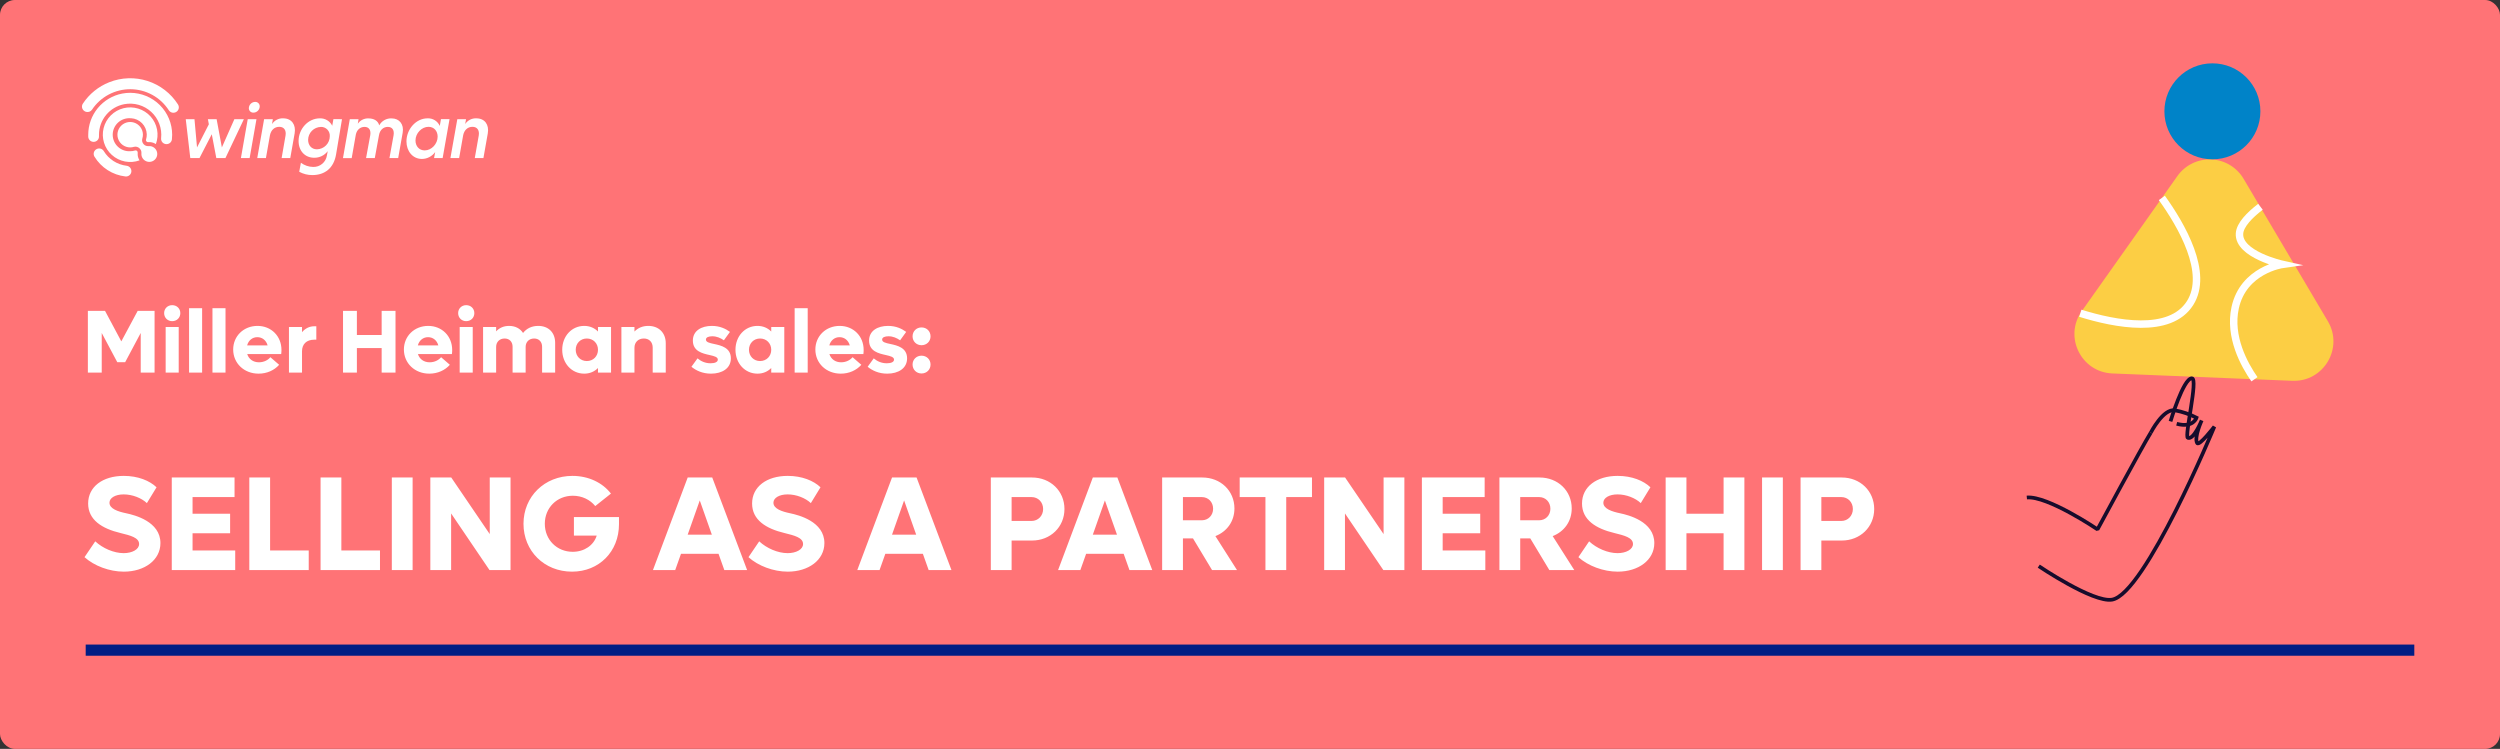 <svg width="671" height="201" viewBox="0 0 671 201" fill="none" xmlns="http://www.w3.org/2000/svg">
<rect x="0" y="0" width="671" height="201" fill="#333333" stroke="none"/>
<rect width="671" height="201" rx="4" fill="#FF7376"/>
<path d="M36.952 83.44L32.56 91.624L28.192 83.44H23.584V100H27.304V89.368L31.48 97.216H33.592L37.768 89.368V100H41.488V83.44H36.952ZM46.214 86.2C47.462 86.2 48.398 85.288 48.398 84.04C48.398 82.816 47.462 81.904 46.214 81.904C44.99 81.904 44.054 82.816 44.054 84.04C44.054 85.288 44.99 86.2 46.214 86.2ZM44.462 100H47.966V87.76H44.462V100ZM50.744 100H54.248V82.72H50.744V100ZM57.025 100H60.529V82.72H57.025V100ZM75.546 93.928C75.546 90.208 72.786 87.472 69.114 87.472C65.394 87.472 62.586 90.208 62.586 93.808C62.586 97.504 65.514 100.288 69.402 100.288C71.658 100.288 73.626 99.376 74.922 97.912L72.57 95.872C71.994 96.592 70.89 97.24 69.498 97.24C67.962 97.24 66.786 96.4 66.354 95.032H75.474C75.522 94.72 75.546 94.264 75.546 93.928ZM69.066 90.496C70.386 90.496 71.442 91.336 71.826 92.704H66.33C66.69 91.36 67.746 90.496 69.066 90.496ZM84.372 87.568C83.052 87.568 81.924 88.144 81.06 89.152V87.76H77.556V100H81.06V94.288C81.06 92.392 82.236 91.168 84.372 91.168H84.9V87.568H84.372ZM102.436 83.44V89.92H95.788V83.44H92.068V100H95.788V93.424H102.436V100H106.156V83.44H102.436ZM121.366 93.928C121.366 90.208 118.606 87.472 114.934 87.472C111.214 87.472 108.406 90.208 108.406 93.808C108.406 97.504 111.334 100.288 115.222 100.288C117.478 100.288 119.446 99.376 120.742 97.912L118.39 95.872C117.814 96.592 116.71 97.24 115.318 97.24C113.782 97.24 112.606 96.4 112.174 95.032H121.294C121.342 94.72 121.366 94.264 121.366 93.928ZM114.886 90.496C116.206 90.496 117.262 91.336 117.646 92.704H112.15C112.51 91.36 113.566 90.496 114.886 90.496ZM125.128 86.2C126.376 86.2 127.312 85.288 127.312 84.04C127.312 82.816 126.376 81.904 125.128 81.904C123.904 81.904 122.968 82.816 122.968 84.04C122.968 85.288 123.904 86.2 125.128 86.2ZM123.376 100H126.88V87.76H123.376V100ZM144.466 87.472C142.762 87.472 141.37 88.12 140.386 89.368C139.618 88.168 138.298 87.472 136.642 87.472C135.226 87.472 134.05 87.976 133.162 88.936V87.76H129.658V100H133.162V93.112C133.162 91.768 134.098 90.856 135.442 90.856C136.738 90.856 137.578 91.744 137.578 93.064V100H141.082V93.112C141.082 91.768 142.018 90.856 143.362 90.856C144.658 90.856 145.498 91.744 145.498 93.064V100H149.002V92.008C149.002 89.272 147.226 87.472 144.466 87.472ZM160.5 87.76V88.984C159.564 88.024 158.292 87.472 156.804 87.472C153.444 87.472 150.9 90.232 150.9 93.88C150.9 97.528 153.444 100.288 156.804 100.288C158.292 100.288 159.564 99.736 160.5 98.776V100H164.004V87.76H160.5ZM157.5 96.904C155.796 96.904 154.524 95.608 154.524 93.88C154.524 92.152 155.796 90.856 157.5 90.856C159.228 90.856 160.5 92.152 160.5 93.88C160.5 95.608 159.228 96.904 157.5 96.904ZM174.007 87.472C172.495 87.472 171.247 88 170.287 88.984V87.76H166.783V100H170.287V93.352C170.287 91.84 171.319 90.856 172.807 90.856C174.247 90.856 175.183 91.816 175.183 93.304V100H178.687V92.128C178.687 89.32 176.815 87.472 174.007 87.472ZM190.837 100.288C193.813 100.288 196.165 98.872 196.165 96.184C196.165 93.328 193.573 92.728 191.653 92.32C190.405 92.056 189.469 91.84 189.469 91.144C189.469 90.52 190.237 90.256 191.173 90.256C192.373 90.256 193.381 90.712 194.293 91.336L195.925 89.08C194.773 88.24 193.213 87.472 191.053 87.472C188.269 87.472 185.965 88.768 185.965 91.408C185.965 94.288 188.533 94.864 190.477 95.296C191.725 95.584 192.661 95.824 192.661 96.52C192.661 97.168 191.869 97.504 190.717 97.504C189.301 97.504 188.149 96.976 187.213 96.184L185.581 98.44C186.781 99.424 188.509 100.288 190.837 100.288ZM207 87.76V88.984C206.064 88.024 204.792 87.472 203.304 87.472C199.944 87.472 197.4 90.232 197.4 93.88C197.4 97.528 199.944 100.288 203.304 100.288C204.792 100.288 206.064 99.736 207 98.776V100H210.504V87.76H207ZM204 96.904C202.296 96.904 201.024 95.608 201.024 93.88C201.024 92.152 202.296 90.856 204 90.856C205.728 90.856 207 92.152 207 93.88C207 95.608 205.728 96.904 204 96.904ZM213.283 100H216.787V82.72H213.283V100ZM231.804 93.928C231.804 90.208 229.044 87.472 225.372 87.472C221.652 87.472 218.844 90.208 218.844 93.808C218.844 97.504 221.772 100.288 225.66 100.288C227.916 100.288 229.884 99.376 231.18 97.912L228.828 95.872C228.252 96.592 227.148 97.24 225.756 97.24C224.22 97.24 223.044 96.4 222.612 95.032H231.732C231.78 94.72 231.804 94.264 231.804 93.928ZM225.324 90.496C226.644 90.496 227.7 91.336 228.084 92.704H222.588C222.948 91.36 224.004 90.496 225.324 90.496ZM238.134 100.288C241.11 100.288 243.462 98.872 243.462 96.184C243.462 93.328 240.87 92.728 238.95 92.32C237.702 92.056 236.766 91.84 236.766 91.144C236.766 90.52 237.534 90.256 238.47 90.256C239.67 90.256 240.678 90.712 241.59 91.336L243.222 89.08C242.07 88.24 240.51 87.472 238.35 87.472C235.566 87.472 233.262 88.768 233.262 91.408C233.262 94.288 235.83 94.864 237.774 95.296C239.022 95.584 239.958 95.824 239.958 96.52C239.958 97.168 239.166 97.504 238.014 97.504C236.598 97.504 235.446 96.976 234.51 96.184L232.878 98.44C234.078 99.424 235.806 100.288 238.134 100.288ZM247.334 92.656C248.726 92.656 249.758 91.624 249.758 90.28C249.758 88.912 248.726 87.88 247.334 87.88C245.966 87.88 244.934 88.912 244.934 90.28C244.934 91.624 245.966 92.656 247.334 92.656ZM247.334 100.24C248.726 100.24 249.758 99.208 249.758 97.84C249.758 96.496 248.726 95.464 247.334 95.464C245.966 95.464 244.934 96.496 244.934 97.84C244.934 99.208 245.966 100.24 247.334 100.24Z" fill="white"/>
<path d="M33.232 153.432C38.776 153.432 43.06 150.336 43.06 145.764C43.06 139.968 36.112 138.24 33.916 137.772C31.648 137.304 29.38 136.548 29.38 134.928C29.38 133.632 30.964 132.696 33.196 132.696C35.536 132.696 37.984 133.668 39.424 135.036L42.016 130.788C40.18 129.024 37.048 127.728 33.232 127.728C27.508 127.728 23.656 130.68 23.656 135.144C23.656 139.536 27.364 141.876 32.332 143.064C34.96 143.712 37.336 144.288 37.336 146.016C37.336 147.492 35.428 148.464 33.196 148.464C30.568 148.464 27.58 147.168 25.564 145.296L22.684 149.544C25.276 151.884 29.38 153.432 33.232 153.432ZM51.683 147.744V143.136H61.763V137.88H51.683V133.416H62.951V128.16H46.103V153H63.131V147.744H51.683ZM72.495 147.744V128.16H66.915V153H82.863V147.744H72.495ZM91.62 147.744V128.16H86.04V153H101.988V147.744H91.62ZM105.165 153H110.745V128.16H105.165V153ZM131.449 128.16V143.352L121.117 128.16H115.501V153H121.081V137.808L131.377 153H137.029V128.16H131.449ZM154.04 138.78V143.748H160.16C159.368 146.34 156.848 148.104 153.716 148.104C149.468 148.104 146.228 144.864 146.228 140.58C146.228 136.296 149.468 133.056 153.752 133.056C156.236 133.056 158.396 134.136 159.764 135.828L163.976 132.48C161.744 129.564 157.964 127.728 153.644 127.728C146.156 127.728 140.504 133.272 140.504 140.58C140.504 147.888 146.084 153.432 153.536 153.432C160.808 153.432 166.136 148.032 166.136 140.688V138.78H154.04ZM194.405 153H200.525L191.165 128.16H184.577L175.253 153H181.229L182.777 148.644H192.857L194.405 153ZM184.577 143.496L187.817 134.316L191.057 143.496H184.577ZM211.439 153.432C216.983 153.432 221.267 150.336 221.267 145.764C221.267 139.968 214.319 138.24 212.123 137.772C209.855 137.304 207.587 136.548 207.587 134.928C207.587 133.632 209.171 132.696 211.403 132.696C213.743 132.696 216.191 133.668 217.631 135.036L220.223 130.788C218.387 129.024 215.255 127.728 211.439 127.728C205.715 127.728 201.863 130.68 201.863 135.144C201.863 139.536 205.571 141.876 210.539 143.064C213.167 143.712 215.543 144.288 215.543 146.016C215.543 147.492 213.635 148.464 211.403 148.464C208.775 148.464 205.787 147.168 203.771 145.296L200.891 149.544C203.483 151.884 207.587 153.432 211.439 153.432ZM249.249 153H255.369L246.009 128.16H239.421L230.097 153H236.073L237.621 148.644H247.701L249.249 153ZM239.421 143.496L242.661 134.316L245.901 143.496H239.421ZM276.987 128.16H265.935V153H271.515V145.08H276.987C281.955 145.08 285.699 141.444 285.699 136.62C285.699 131.796 281.955 128.16 276.987 128.16ZM276.879 139.824H271.515V133.416H276.879C278.643 133.416 279.975 134.784 279.975 136.62C279.975 138.42 278.643 139.824 276.879 139.824ZM303.143 153H309.263L299.903 128.16H293.315L283.991 153H289.967L291.515 148.644H301.595L303.143 153ZM293.315 143.496L296.555 134.316L299.795 143.496H293.315ZM325.311 153H332.007L326.211 143.892C329.271 142.704 331.323 139.968 331.323 136.476C331.323 131.724 327.615 128.16 322.683 128.16H311.919V153H317.499V144.504H320.199L325.311 153ZM317.499 133.416H322.575C324.303 133.416 325.599 134.748 325.599 136.548C325.599 138.312 324.303 139.644 322.575 139.644H317.499V133.416ZM352.136 128.16H332.732V133.416H339.644V153H345.224V133.416H352.136V128.16ZM371.355 128.16V143.352L361.023 128.16H355.407V153H360.987V137.808L371.283 153H376.935V128.16H371.355ZM387.214 147.744V143.136H397.294V137.88H387.214V133.416H398.482V128.16H381.634V153H398.662V147.744H387.214ZM415.838 153H422.534L416.738 143.892C419.798 142.704 421.85 139.968 421.85 136.476C421.85 131.724 418.142 128.16 413.21 128.16H402.446V153H408.026V144.504H410.726L415.838 153ZM408.026 133.416H413.102C414.83 133.416 416.126 134.748 416.126 136.548C416.126 138.312 414.83 139.644 413.102 139.644H408.026V133.416ZM434.189 153.432C439.733 153.432 444.017 150.336 444.017 145.764C444.017 139.968 437.069 138.24 434.873 137.772C432.605 137.304 430.337 136.548 430.337 134.928C430.337 133.632 431.921 132.696 434.153 132.696C436.493 132.696 438.941 133.668 440.381 135.036L442.973 130.788C441.137 129.024 438.005 127.728 434.189 127.728C428.465 127.728 424.613 130.68 424.613 135.144C424.613 139.536 428.321 141.876 433.289 143.064C435.917 143.712 438.293 144.288 438.293 146.016C438.293 147.492 436.385 148.464 434.153 148.464C431.525 148.464 428.537 147.168 426.521 145.296L423.641 149.544C426.233 151.884 430.337 153.432 434.189 153.432ZM462.612 128.16V137.88H452.64V128.16H447.06V153H452.64V143.136H462.612V153H468.192V128.16H462.612ZM472.935 153H478.515V128.16H472.935V153ZM494.323 128.16H483.271V153H488.851V145.08H494.323C499.291 145.08 503.035 141.444 503.035 136.62C503.035 131.796 499.291 128.16 494.323 128.16ZM494.215 139.824H488.851V133.416H494.215C495.979 133.416 497.311 134.784 497.311 136.62C497.311 138.42 495.979 139.824 494.215 139.824Z" fill="white"/>
<line x1="648" y1="174.5" x2="23" y2="174.5" stroke="#001D84" stroke-width="3"/>
<path d="M29.309 22.076C32.597 20.77 36.24 20.649 39.609 21.734C42.978 22.819 45.861 25.043 47.762 28.021C47.866 28.181 47.937 28.361 47.971 28.549C48.005 28.737 48.002 28.93 47.962 29.117C47.921 29.304 47.844 29.481 47.735 29.638C47.626 29.795 47.487 29.929 47.326 30.033C47.165 30.136 46.985 30.207 46.796 30.241C46.608 30.275 46.414 30.272 46.227 30.232C46.039 30.191 45.862 30.115 45.704 30.006C45.547 29.897 45.412 29.758 45.309 29.598C44.206 27.879 42.69 26.462 40.9 25.475C39.109 24.488 37.1 23.962 35.054 23.944C33.008 23.927 30.99 24.419 29.183 25.375C27.376 26.331 25.836 27.722 24.704 29.421C24.54 29.672 24.301 29.866 24.021 29.975C23.74 30.084 23.433 30.102 23.142 30.028C22.98 29.988 22.826 29.922 22.686 29.832C22.52 29.73 22.377 29.596 22.264 29.438C22.152 29.279 22.073 29.1 22.032 28.91C21.991 28.72 21.989 28.524 22.027 28.333C22.065 28.142 22.141 27.961 22.25 27.801C23.96 25.218 26.424 23.219 29.309 22.076Z" fill="white"/>
<path d="M25.844 40.068C26.006 39.965 26.188 39.896 26.377 39.865C26.566 39.834 26.76 39.84 26.947 39.885C27.133 39.93 27.309 40.011 27.464 40.124C27.619 40.238 27.749 40.381 27.847 40.545C28.503 41.625 29.397 42.542 30.462 43.226C31.526 43.91 32.733 44.343 33.99 44.492C34.179 44.515 34.361 44.574 34.527 44.667C34.693 44.76 34.839 44.885 34.956 45.034C35.074 45.183 35.16 45.354 35.212 45.536C35.263 45.719 35.278 45.91 35.255 46.098C35.233 46.286 35.173 46.468 35.08 46.633C34.987 46.799 34.862 46.944 34.712 47.061C34.563 47.178 34.392 47.265 34.209 47.316C34.025 47.367 33.834 47.382 33.645 47.359C31.953 47.161 30.327 46.582 28.893 45.665C27.458 44.747 26.252 43.516 25.365 42.065C25.262 41.903 25.193 41.722 25.162 41.534C25.131 41.345 25.137 41.152 25.182 40.965C25.227 40.779 25.308 40.604 25.422 40.45C25.536 40.295 25.679 40.166 25.844 40.068Z" fill="white"/>
<path d="M32.792 25.116C33.503 24.979 34.225 24.91 34.949 24.91C37.936 24.918 40.799 26.106 42.91 28.214C45.02 30.323 46.207 33.179 46.209 36.159C46.209 36.569 46.186 36.979 46.142 37.387C46.108 37.742 45.941 38.072 45.675 38.312C45.409 38.552 45.063 38.683 44.705 38.682L44.532 38.677C44.341 38.659 44.156 38.602 43.987 38.511C43.818 38.42 43.669 38.297 43.549 38.148C43.429 37.998 43.34 37.827 43.288 37.643C43.235 37.459 43.22 37.266 43.243 37.076C43.385 35.777 43.219 34.464 42.759 33.24C42.299 32.017 41.558 30.918 40.596 30.032C39.633 29.146 38.476 28.497 37.216 28.138C35.957 27.779 34.63 27.719 33.343 27.964C31.436 28.333 29.716 29.353 28.48 30.848C27.244 32.343 26.568 34.221 26.568 36.159C26.568 36.292 26.568 36.426 26.568 36.56C26.579 36.751 26.551 36.942 26.487 37.122C26.423 37.301 26.324 37.467 26.195 37.608C26.066 37.749 25.91 37.863 25.736 37.943C25.562 38.023 25.374 38.068 25.183 38.075H25.121C24.747 38.075 24.389 37.931 24.121 37.672C23.852 37.413 23.695 37.061 23.683 36.689C23.683 36.512 23.683 36.331 23.683 36.154C23.684 33.547 24.593 31.02 26.254 29.007C27.916 26.994 30.227 25.618 32.792 25.116Z" fill="white"/>
<path d="M35.946 39.413C35.618 39.515 35.277 39.567 34.934 39.566C34.214 39.565 33.511 39.337 32.928 38.915C32.345 38.492 31.91 37.897 31.686 37.213C31.462 36.53 31.461 35.794 31.681 35.109C31.902 34.425 32.334 33.828 32.916 33.402C33.497 32.977 34.198 32.746 34.919 32.742C35.64 32.738 36.344 32.961 36.93 33.38C37.516 33.798 37.955 34.391 38.183 35.072C38.412 35.754 38.419 36.491 38.203 37.177C38.118 37.447 38.109 37.736 38.177 38.011C38.245 38.286 38.386 38.538 38.586 38.739C38.748 38.908 38.945 39.038 39.164 39.121C39.383 39.203 39.618 39.236 39.851 39.217C39.994 39.203 40.139 39.203 40.282 39.217C40.683 39.256 41.065 39.408 41.383 39.655C41.701 39.902 41.942 40.234 42.078 40.613C42.214 40.991 42.24 41.401 42.152 41.793C42.063 42.185 41.865 42.545 41.58 42.829C41.295 43.113 40.935 43.311 40.541 43.399C40.148 43.487 39.737 43.462 39.358 43.326C38.978 43.19 38.645 42.95 38.397 42.633C38.15 42.316 37.997 41.935 37.958 41.535C37.944 41.392 37.944 41.248 37.958 41.105C37.978 40.872 37.946 40.638 37.863 40.419C37.78 40.201 37.649 40.004 37.479 39.843C37.286 39.64 37.042 39.493 36.772 39.417C36.502 39.341 36.216 39.34 35.946 39.413Z" fill="white"/>
<path d="M37.455 43.039C36.205 43.492 34.855 43.597 33.55 43.344C32.244 43.092 31.032 42.491 30.042 41.606C29.047 40.718 28.314 39.577 27.921 38.305C27.527 37.032 27.489 35.677 27.811 34.385C28.132 33.093 28.8 31.912 29.743 30.97C30.687 30.029 31.87 29.361 33.165 29.039C34.46 28.717 35.819 28.753 37.096 29.144C38.372 29.535 39.517 30.265 40.409 31.256C41.3 32.247 41.904 33.461 42.155 34.769C42.406 36.076 42.295 37.427 41.834 38.677C41.406 38.387 40.912 38.208 40.397 38.156H40.095C39.98 38.156 39.87 38.156 39.755 38.156H39.712C39.565 38.152 39.425 38.09 39.324 37.984C39.255 37.914 39.206 37.827 39.184 37.732C39.162 37.636 39.167 37.537 39.199 37.444C39.34 36.988 39.404 36.511 39.391 36.034C39.355 34.92 38.901 33.86 38.12 33.064C37.338 32.268 36.285 31.793 35.169 31.734H34.949C34.344 31.699 33.739 31.788 33.171 31.995C32.602 32.202 32.082 32.523 31.642 32.937C31.202 33.352 30.852 33.852 30.612 34.406C30.373 34.96 30.249 35.557 30.249 36.161C30.249 36.764 30.373 37.362 30.612 37.916C30.852 38.47 31.202 38.97 31.642 39.384C32.082 39.799 32.602 40.12 33.171 40.326C33.739 40.533 34.344 40.623 34.949 40.588C35.394 40.588 35.836 40.522 36.262 40.392C36.311 40.375 36.363 40.367 36.415 40.368C36.484 40.368 36.553 40.382 36.617 40.408C36.681 40.434 36.74 40.472 36.789 40.521C36.846 40.577 36.891 40.644 36.92 40.718C36.949 40.792 36.961 40.872 36.956 40.951C36.935 41.164 36.935 41.379 36.956 41.592C36.999 42.108 37.17 42.606 37.455 43.039Z" fill="white"/>
<path d="M52.199 31.987L52.88 39.57L56.056 33.358L55.798 31.987H58.141L59.55 39.57L62.904 31.987H65.458L60.508 42.428H58.059L56.842 36.034L53.541 42.428H51.073L49.856 31.987H52.199Z" fill="white"/>
<path d="M67.001 42.428H64.658L66.493 31.987H68.836L67.001 42.428ZM68.491 27.347C68.654 27.341 68.816 27.37 68.968 27.43C69.119 27.49 69.257 27.581 69.371 27.697C69.485 27.813 69.574 27.951 69.632 28.103C69.691 28.255 69.716 28.417 69.708 28.58C69.697 29.023 69.512 29.444 69.193 29.753C68.874 30.062 68.447 30.235 68.002 30.233C67.84 30.238 67.678 30.209 67.527 30.148C67.376 30.088 67.24 29.997 67.126 29.881C67.012 29.765 66.923 29.627 66.865 29.476C66.808 29.324 66.782 29.162 66.79 29C66.807 28.56 66.993 28.143 67.31 27.835C67.626 27.527 68.049 27.353 68.491 27.347Z" fill="white"/>
<path d="M73.01 33.291C73.333 32.797 73.781 32.395 74.308 32.127C74.835 31.858 75.423 31.733 76.015 31.762C78.272 31.762 79.484 33.463 79.082 35.8L77.908 42.428H75.588L76.638 36.392C76.872 34.992 76.254 34.037 74.956 34.037C73.657 34.037 72.742 34.93 72.464 36.268L71.376 42.428H69.047L70.888 31.987H73.231L73.01 33.291Z" fill="white"/>
<path d="M91.794 31.987L90.198 41.472C89.575 45.104 87.217 46.991 83.825 46.991C82.598 46.997 81.389 46.691 80.313 46.102L80.758 43.68C81.71 44.398 82.867 44.793 84.06 44.807C84.946 44.833 85.811 44.533 86.49 43.965C87.169 43.397 87.616 42.6 87.745 41.725L87.955 40.578C87.533 41.134 86.985 41.583 86.357 41.889C85.728 42.195 85.037 42.35 84.338 42.342C81.865 42.342 80.14 40.516 80.14 37.84C80.14 34.61 82.675 31.762 85.847 31.762C86.536 31.737 87.217 31.913 87.808 32.267C88.398 32.622 88.873 33.141 89.172 33.76L89.489 31.977L91.794 31.987ZM86.13 34.065C85.216 34.086 84.346 34.462 83.705 35.113C83.065 35.763 82.704 36.637 82.699 37.549C82.699 38.982 83.614 40.077 85.066 40.077C85.985 40.056 86.86 39.678 87.504 39.024C88.148 38.37 88.511 37.491 88.516 36.574C88.54 36.249 88.496 35.922 88.386 35.615C88.277 35.308 88.104 35.027 87.879 34.79C87.655 34.553 87.384 34.366 87.082 34.239C86.781 34.113 86.457 34.05 86.13 34.056V34.065Z" fill="white"/>
<path d="M96.034 33.21C96.348 32.753 96.771 32.383 97.267 32.132C97.761 31.882 98.312 31.759 98.866 31.777C100.337 31.777 101.463 32.393 101.784 33.65C102.108 33.053 102.595 32.56 103.189 32.228C103.783 31.897 104.459 31.74 105.139 31.777C107.141 31.777 108.493 33.33 108.076 35.642L106.873 42.428H104.53L105.642 36.288C105.872 34.854 105.234 34.056 104.084 34.056C102.935 34.056 101.957 34.854 101.722 36.288L100.596 42.428H98.253L99.379 36.288C99.614 34.854 98.972 34.056 97.846 34.056C96.719 34.056 95.781 34.797 95.502 36.139L94.395 42.447H92.052L93.887 31.987H96.231L96.034 33.21Z" fill="white"/>
<path d="M116.5 42.428L116.802 40.813C116.398 41.375 115.868 41.835 115.254 42.157C114.64 42.478 113.959 42.651 113.266 42.662C110.731 42.662 109.092 40.536 109.092 37.946C109.092 34.715 111.627 31.762 114.737 31.762C115.43 31.727 116.116 31.903 116.705 32.268C117.295 32.633 117.758 33.168 118.034 33.803L118.355 31.977H120.655L118.805 42.428H116.5ZM115.01 34.037C113.199 34.037 111.517 35.738 111.517 37.712C111.517 39.198 112.475 40.368 113.99 40.368C115.801 40.368 117.463 38.643 117.463 36.67C117.463 35.203 116.524 34.037 115.01 34.037Z" fill="white"/>
<path d="M124.853 33.291C125.176 32.797 125.623 32.395 126.15 32.127C126.677 31.858 127.266 31.733 127.857 31.762C130.114 31.762 131.326 33.463 130.924 35.8L129.75 42.428H127.431L128.494 36.392C128.729 34.992 128.111 34.037 126.812 34.037C125.514 34.037 124.599 34.93 124.321 36.268L123.233 42.428H120.89L122.744 31.987H125.087L124.853 33.291Z" fill="white"/>
<path d="M602.171 47.976L624.8 86.223C629.08 93.45 623.644 102.553 615.246 102.208L566.954 100.232C558.556 99.89 553.889 90.379 558.737 83.521L584.415 47.248C585.437 45.807 586.802 44.646 588.387 43.867C589.972 43.089 591.727 42.72 593.491 42.792C595.255 42.864 596.973 43.377 598.489 44.282C600.005 45.187 601.271 46.457 602.171 47.976Z" fill="#FCCE44"/>
<path d="M582.562 113.099C582.562 113.099 586.011 101.527 588.296 101.539C590.067 101.539 586.233 117.127 587.217 117.516C588.796 118.138 590.928 112.843 590.928 112.843C590.928 112.843 588.841 117.38 589.711 118.911C590.247 119.856 594.336 114.511 594.336 114.511C594.336 114.511 575.713 159.518 566.851 160.95C561.734 161.784 547.205 151.952 547.205 151.952" stroke="#170C2C" stroke-linejoin="bevel"/>
<path d="M544 133.529C549.584 133.029 562.974 142.079 562.974 142.079C562.974 142.079 574.79 120.146 577.272 116.112" stroke="#170C2C" stroke-linejoin="bevel"/>
<path d="M593.808 42.761C600.922 42.761 606.689 36.995 606.689 29.881C606.689 22.767 600.922 17 593.808 17C586.694 17 580.927 22.767 580.927 29.881C580.927 36.995 586.694 42.761 593.808 42.761Z" fill="#0083C8"/>
<path d="M606.702 55.498C603.77 57.755 601.243 60.345 601.084 62.661C600.704 68.32 612.598 70.958 612.598 70.958C612.598 70.958 602.138 72.436 599.92 82.59C598.216 90.373 602.363 97.895 605.095 101.795" stroke="white" stroke-width="2" stroke-miterlimit="10"/>
<path d="M580.244 53.123C585.525 60.473 592.96 73.276 587.804 81.364C582.406 89.834 567.76 87.007 558.357 84.074" stroke="white" stroke-width="2" stroke-miterlimit="10"/>
<path d="M577.272 116.123C577.272 116.123 580.607 109.58 583.754 110.133C585.768 110.512 587.718 111.177 589.544 112.107C589.544 112.107 588.71 114.959 584.224 113.741" stroke="#170C2C" stroke-miterlimit="10"/>
</svg>
